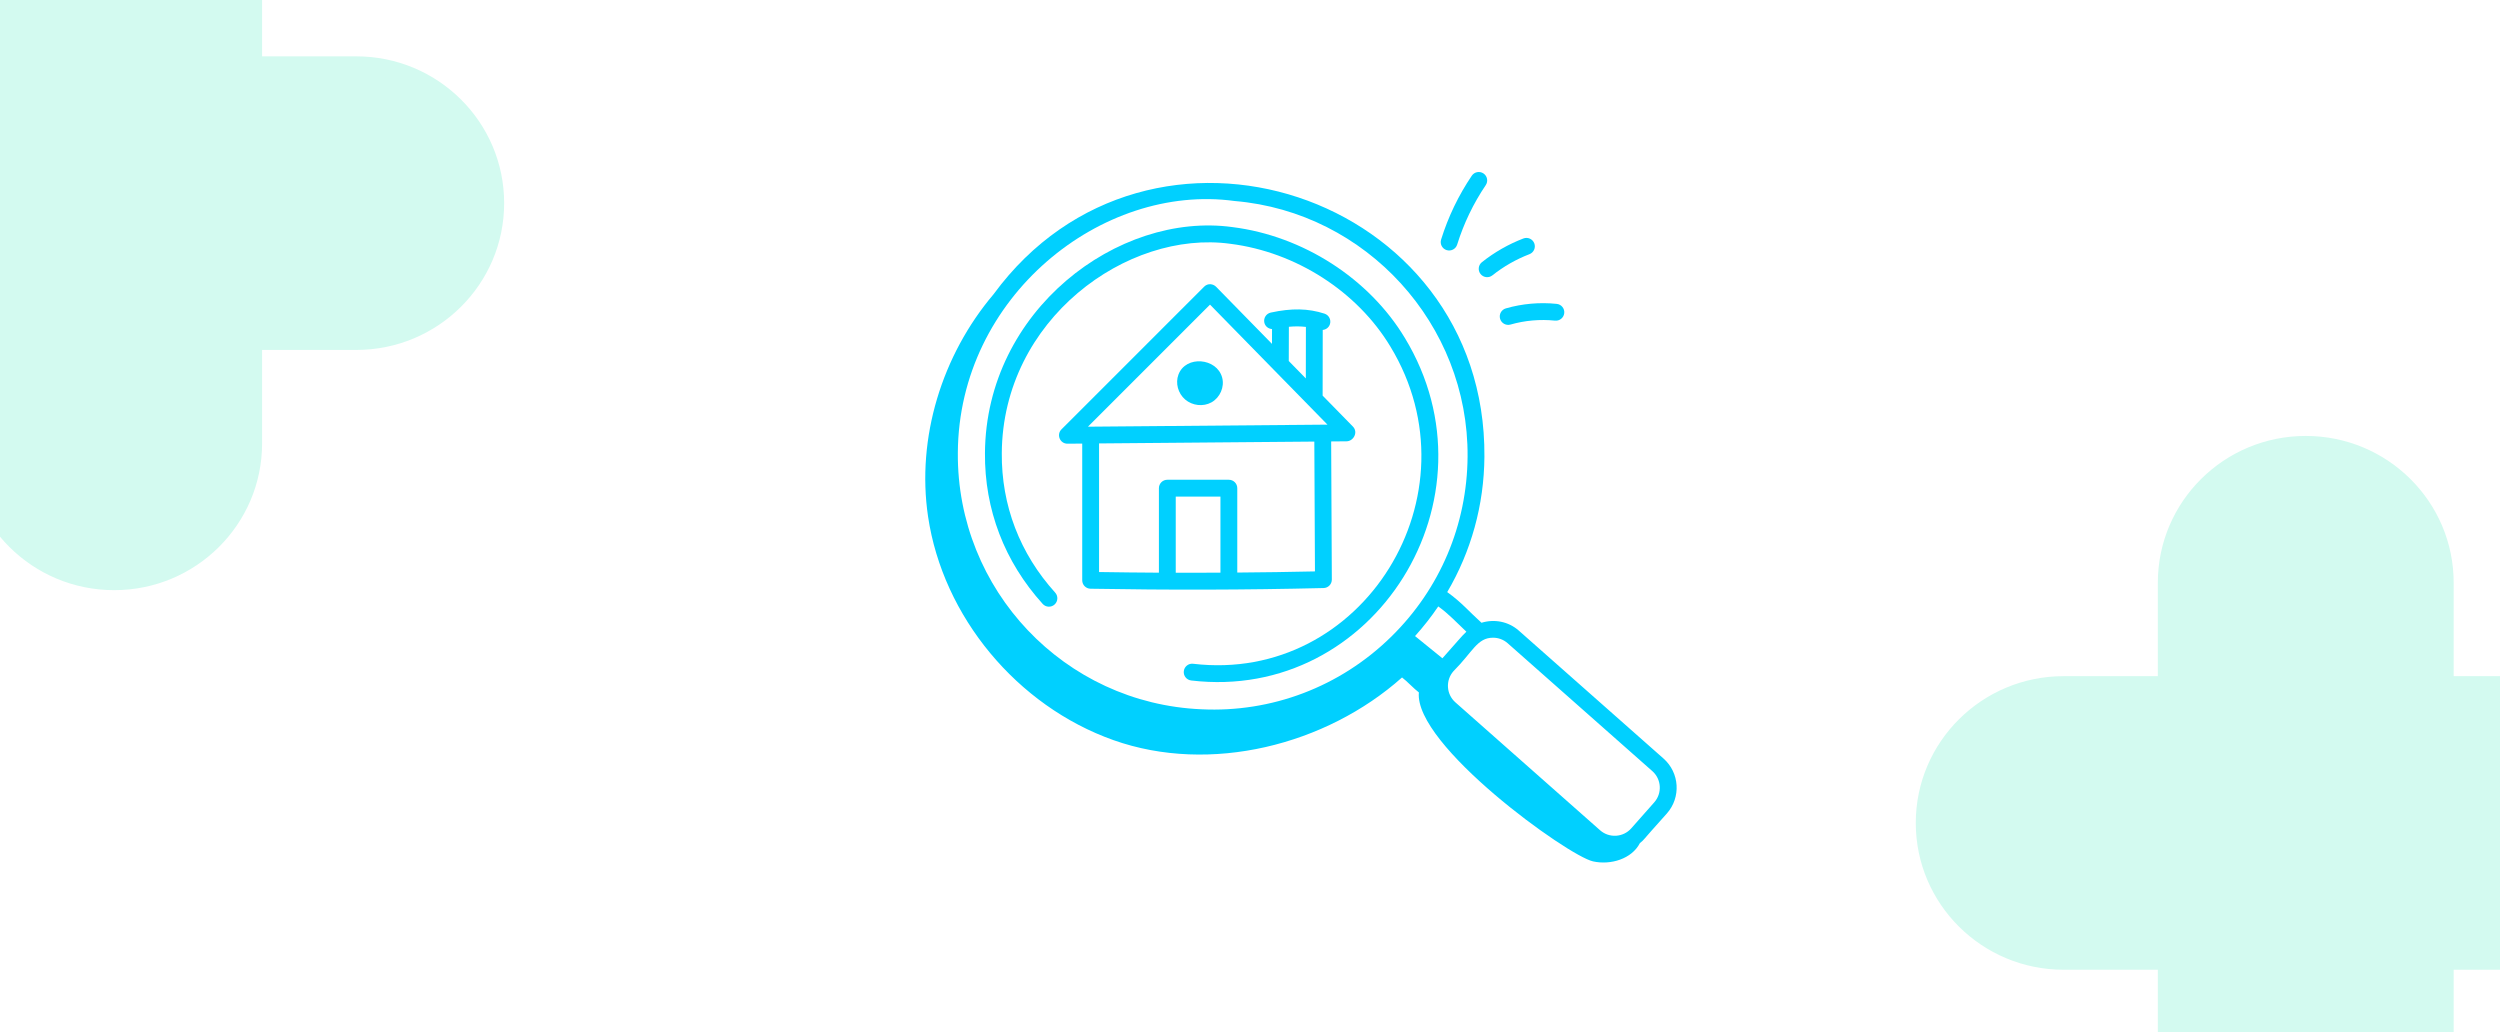<svg xmlns="http://www.w3.org/2000/svg" width="843" height="348" viewBox="0 0 843 348" fill="none"><rect x="0" y="0" width="843" height="348" fill="#333333" stroke="none"/><g clip-path="url(#clip0_2081_249)"><rect width="843" height="348" fill="#00D0FF"></rect><rect y="-130" width="843" height="563" fill="white"></rect><path d="M446.255 198.29C447.824 198.29 449.101 197.013 449.093 195.439L448.868 148.853L454.064 148.809C456.364 148.79 458.098 145.778 456.189 143.825L445.989 133.404L446.025 111.256C447.114 111.147 448.093 110.442 448.45 109.335C448.934 107.844 448.116 106.244 446.625 105.761C441.118 103.978 435.533 103.869 428.504 105.401C426.972 105.735 426.002 107.247 426.334 108.779C426.609 110.043 427.696 110.873 428.929 110.957L428.914 115.957L410.065 96.698C409.12 95.731 407.321 95.38 406.029 96.676L357.934 144.772C356.151 146.554 357.412 149.616 359.94 149.616H359.964L364.926 149.574V195.679C364.926 197.228 366.165 198.49 367.714 198.518C394.073 198.978 419.691 198.94 446.255 198.29ZM434.608 110.191C436.646 109.996 438.539 110.023 440.35 110.233L440.322 127.613L434.573 121.739L434.608 110.191ZM366.851 143.881L408.014 102.718L447.623 143.188L366.851 143.881ZM390.783 164.613V193.109C384.13 193.069 377.419 193 370.602 192.889V149.525L443.192 148.902L443.404 192.679C434.712 192.88 425.983 192.994 417.21 193.067V164.613C417.21 163.046 415.939 161.775 414.372 161.775H393.621C392.055 161.775 390.783 163.046 390.783 164.613ZM396.46 167.451H411.534V193.112C406.545 193.138 401.511 193.136 396.46 193.121V167.451Z" fill="#00D0FF"></path><path d="M412.111 127.312C410.328 120.666 399.837 119.733 397.369 126.316C396.296 129.184 397.221 132.635 399.624 134.705C402.084 136.821 405.731 137.207 408.498 135.679C411.411 134.069 412.963 130.472 412.111 127.312Z" fill="#00D0FF"></path><path d="M355.605 203.839C356.767 202.788 356.856 200.992 355.804 199.829C343.882 186.655 337.659 170.393 337.805 152.796C338.094 107.67 380.168 77.424 414.877 82.209C436.977 85.003 457.653 98.279 468.844 116.864C499.112 166.764 459.589 230.594 402.331 223.823C400.762 223.631 399.364 224.752 399.181 226.308C398.996 227.864 400.108 229.275 401.666 229.458C463.477 236.777 506.498 167.995 473.701 113.928C461.641 93.897 439.373 79.584 415.622 76.581C377.021 71.261 332.445 104.694 332.129 152.754C331.97 171.793 338.701 189.389 351.595 203.639C352.65 204.804 354.448 204.892 355.605 203.839Z" fill="#00D0FF"></path><path d="M375.488 249.583C408.049 261.125 447.1 251.309 472.766 228.439C474.448 229.7 476.761 232.223 478.443 233.485C476.779 251.207 528.65 288.57 537.175 290.46C543.13 291.78 550.245 289.618 552.976 284.293C554.939 282.61 552.397 285.053 562.072 274.3C566.877 268.868 566.367 260.579 560.93 255.772L512.145 212.645C508.589 209.502 503.799 208.685 499.561 209.997C495.374 206.236 492.818 203.073 488.004 199.657C496.055 185.958 500.426 170.335 500.545 154.015C501.225 65.324 387.496 27.688 335.029 99.219C317.622 119.761 309.005 147.622 312.94 174.174C317.94 207.915 342.927 238.04 375.488 249.583ZM503.457 215.034C505.21 215.034 506.971 215.648 508.387 216.899L557.172 260.026C560.248 262.746 560.54 267.463 557.818 270.542L550.061 279.317C547.34 282.391 542.624 282.681 539.546 279.963L490.761 236.836C487.677 234.112 487.384 229.406 490.114 226.321C496.622 219.809 498.082 215.034 503.457 215.034ZM494.462 213.007C492.73 214.649 491.306 216.479 486.382 221.971C483.025 219.296 481.835 218.234 477.151 214.485C480.005 211.308 482.627 207.972 484.983 204.482C488.584 207.084 490.76 209.528 494.462 213.007ZM416.215 67.769C416.261 67.774 416.309 67.78 416.357 67.784C460.726 71.551 495.211 109.408 494.869 153.973C494.701 176.954 485.593 198.486 469.22 214.604C451.823 231.733 428.623 240.305 405.158 239.172C358.895 237.216 322.648 198.923 322.982 152.729C323.244 99.941 371.659 61.695 416.215 67.769Z" fill="#00D0FF"></path><path d="M496.289 59.249C491.804 65.888 488.321 73.133 485.939 80.785C485.472 82.281 486.307 83.873 487.804 84.338C489.276 84.803 490.888 83.987 491.357 82.474C493.576 75.351 496.819 68.606 500.993 62.427C501.871 61.128 501.529 59.364 500.23 58.486C498.929 57.61 497.167 57.95 496.289 59.249Z" fill="#00D0FF"></path><path d="M513.689 80.412C508.641 82.355 503.935 85.044 499.7 88.407C498.473 89.381 498.268 91.167 499.241 92.394C500.218 93.625 502.005 93.825 503.229 92.853C507.013 89.848 511.219 87.446 515.729 85.711C517.191 85.147 517.921 83.505 517.359 82.041C516.795 80.576 515.154 79.857 513.689 80.412Z" fill="#00D0FF"></path><path d="M505.832 107.498C506.269 109.017 507.854 109.871 509.344 109.44C514.165 108.053 519.356 107.6 524.346 108.117C525.898 108.276 527.303 107.151 527.465 105.59C527.628 104.03 526.497 102.635 524.938 102.47C519.221 101.872 513.287 102.395 507.774 103.986C506.268 104.42 505.397 105.992 505.832 107.498Z" fill="#00D0FF"></path><path d="M88.379 115L85.379 115L85.379 118L85.379 149.5C85.379 175.16 64.413 196 38.5 196C12.587 196 -8.379 175.16 -8.379 149.5L-8.379 118L-8.379 115L-11.379 115L-43.121 115C-69.033 115 -90 94.16 -90 68.5C-90 42.84 -69.033 22 -43.121 22L-11.379 22L-8.379 22L-8.379 19L-8.379 -12.5C-8.379 -38.16 12.587 -59 38.5 -59C64.413 -59 85.379 -38.16 85.379 -12.5L85.379 19L85.379 22L88.379 22L120.121 22C146.033 22 167 42.84 167 68.5C167 94.16 146.033 115 120.121 115L88.379 115Z" fill="#D3FAF0" stroke="#D3FAF0" stroke-width="6"></path><path d="M827.379 324L824.379 324L824.379 327L824.379 358.5C824.379 384.16 803.413 405 777.5 405C751.587 405 730.621 384.16 730.621 358.5L730.621 327L730.621 324L727.621 324L695.879 324C669.967 324 649 303.16 649 277.5C649 251.84 669.967 231 695.879 231L727.621 231L730.621 231L730.621 228L730.621 196.5C730.621 170.84 751.587 150 777.5 150C803.413 150 824.379 170.84 824.379 196.5L824.379 228L824.379 231L827.379 231L859.121 231C885.033 231 906 251.84 906 277.5C906 303.16 885.033 324 859.121 324L827.379 324Z" fill="#D3FAF0" stroke="#D3FAF0" stroke-width="6"></path></g><defs><clipPath id="clip0_2081_249"><rect width="843" height="348" fill="white"></rect></clipPath></defs></svg>